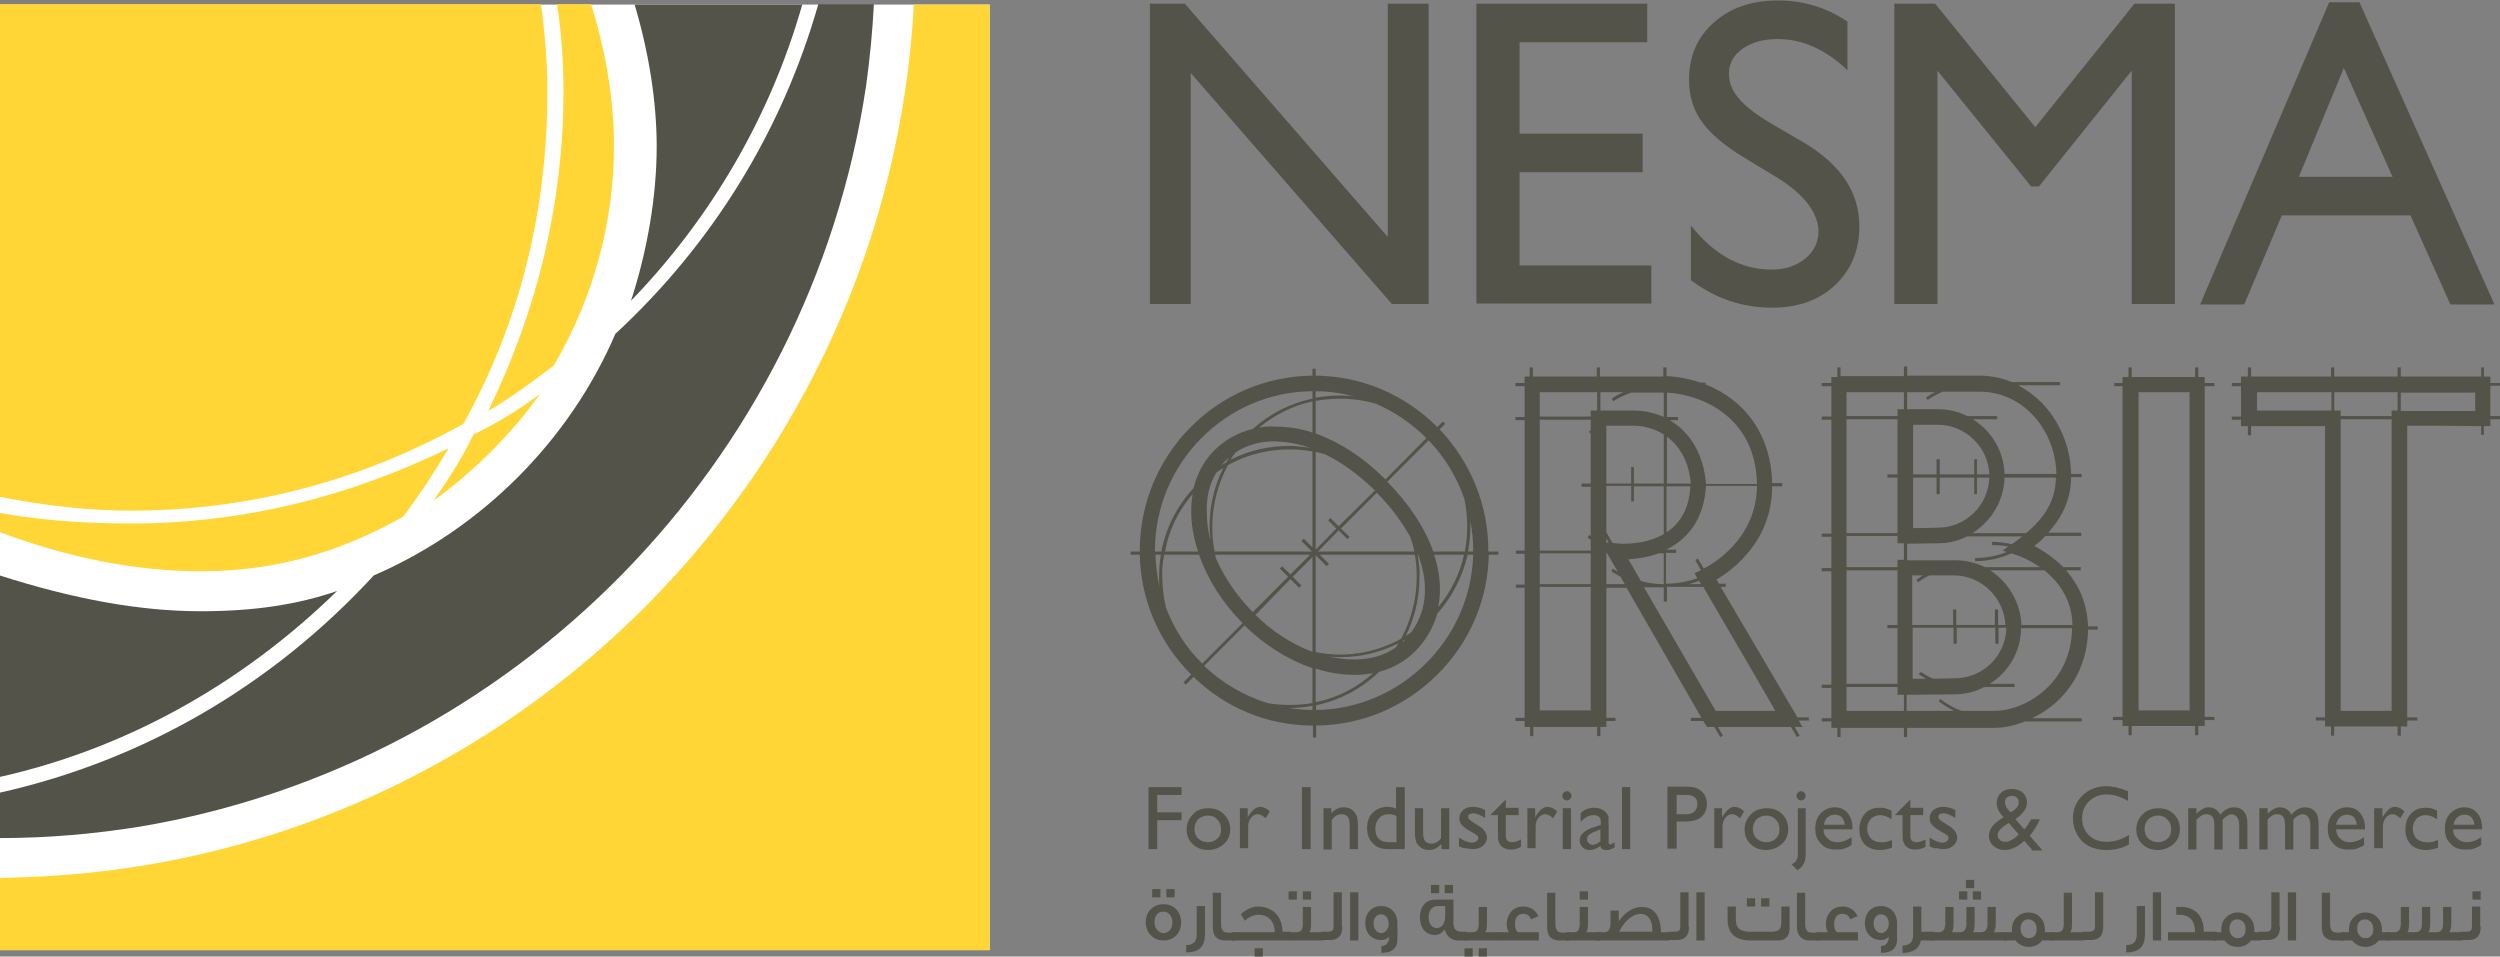<?xml version="1.0" encoding="utf-8"?>
<!-- Generator: Adobe Illustrator 26.0.1, SVG Export Plug-In . SVG Version: 6.00 Build 0)  -->
<svg version="1.1" id="Layer_1" xmlns="http://www.w3.org/2000/svg" xmlns:xlink="http://www.w3.org/1999/xlink" x="0px" y="0px"
	 viewBox="0 0 544.4 208.3" style="enable-background:new 0 0 544.4 208.3;" xml:space="preserve">
<rect x="0" y="0" width="544.4" height="208.3" fill="#808080" stroke="none"/>
<style type="text/css">
	.st0{fill:#54534A;}
	.st1{fill:#FFFFFF;}
	.st2{fill:none;}
	.st3{fill:#FFD636;}
</style>
<g>
	<g>
		<g>
			<path class="st0" d="M324.1,120.1c0-0.1,0-0.1,0-0.2c0-9.9-3.8-19.2-10.6-26.4l1.2-1.2l-0.5-0.5l-1.2,1.2
				c-7.1-7.1-16.5-11.1-26.5-11.2v-1.5h-0.7v1.5c-20.8,0.2-37.6,17.2-37.6,38.1c0,0.1,0,0.1,0,0.2c0,0,0,0,0,0h-2v0.7h2
				c0.2,9.9,4.2,19.1,11.2,26.1l-1.7,1.7l0.5,0.5l1.7-1.7c7,6.8,16.2,10.6,26,10.6v2.6h0.7V158c9.9-0.1,19.2-4,26.3-11
				c7.1-7,11.1-16.3,11.3-26.2h2.1v-0.7L324.1,120.1C324.1,120.1,324.1,120.1,324.1,120.1z M285.8,153.7v0.9c-1.8,0-3.5-0.2-5.2-0.4
				C282.3,154.2,284.1,154,285.8,153.7z M281,125.1l-1.8-1.8l-0.5,0.5l1.8,1.8l-7.7,7.7c-3.4-3.5-6.2-7.5-8-11.7
				c-0.1-0.3-0.1-0.6-0.2-0.8h20.7L281,125.1z M281,126.1l1.9,1.9l0.5-0.5l-1.9-1.9l4.3-4.3v20.6c-0.2,0-0.3-0.1-0.4-0.1
				c-4.3-1.7-8.5-4.4-12-7.9L281,126.1z M280.8,153.5c-1.6,0-3.2-0.1-4.8-0.4c-5.1-1.6-9.9-4.4-13.8-8.1l8.8-8.8
				c4.4,4.3,9.5,7.5,14.8,9.3v7.6C284.1,153.4,282.4,153.5,280.8,153.5z M252.5,127.8c-0.5-2.3-0.8-4.6-0.9-7h1.2
				c-0.3,1.6-0.4,3.3-0.4,4.9C252.4,126.4,252.4,127.1,252.5,127.8z M274.2,93.1c3.4-2.8,7.4-4.8,11.6-5.7v6.8
				c-1.4-0.5-2.8-0.8-4.1-1c-1.4-0.2-2.7-0.3-4-0.3C276.5,92.8,275.3,92.9,274.2,93.1z M259.7,107.6c-0.2,1.2-0.3,2.5-0.3,3.8
				c0,2.8,0.5,5.7,1.5,8.7h-7.2C254.5,115.5,256.6,111.2,259.7,107.6z M267.6,99.7c-0.2,0.4-0.4,0.7-0.6,1c-0.3,0.2-0.7,0.4-1,0.6
				c0.3-0.3,0.5-0.6,0.8-0.9C267,100.2,267.3,100,267.6,99.7z M264.9,102.9c0.5-0.4,1-0.7,1.5-1c-2,3.9-3,8.3-3,12.8
				c0,1,0.1,1.9,0.2,2.9c-0.6-2.1-0.8-4.2-0.8-6.1C262.7,108.1,263.4,105.3,264.9,102.9z M267.4,101.3c5.5-3.1,12.1-4.1,18.4-3v20.9
				l-1.9-1.9l-0.5,0.5l2.3,2.3h-21.2c-0.4-1.8-0.5-3.6-0.5-5.5C264,110,265.2,105.3,267.4,101.3z M285.2,97.5
				c-1.5-0.2-3-0.4-4.5-0.4c-4.4,0-8.8,1-12.7,3c0.3-0.6,0.7-1.1,1.1-1.6c2.4-1.6,5.3-2.4,8.5-2.4C280.1,96.2,282.6,96.6,285.2,97.5
				z M285.8,86.8c-4.8,1-9.3,3.3-13,6.6c-3.3,0.8-6.1,2.4-8.4,4.7c-2.2,2.2-3.7,5-4.5,8.2c-3.6,3.9-6,8.6-7,13.8h-1.4c0,0,0,0,0,0
				c0-0.1,0-0.1,0-0.2c0-19,15.4-34.6,34.3-34.7V86.8z M253.5,120.8h7.6c1.9,5.4,5.1,10.5,9.5,14.9l-8.8,8.8
				c-3.5-3.4-6.2-7.7-7.9-12.2c-0.5-2.2-0.8-4.4-0.8-6.6C253,124.1,253.2,122.4,253.5,120.8z M286.5,86.6v-1.4
				c2.8,0,5.6,0.4,8.3,1.1C292.1,86,289.3,86.1,286.5,86.6z M318.8,120.8c-0.9,4.2-2.9,8.1-5.6,11.4c0.7-3.6,0.4-7.4-0.9-11.4H318.8
				z M306,139.3c-0.1,0.1-0.2,0.2-0.2,0.2c-0.1,0.1-0.2,0.2-0.4,0.3c0.1-0.1,0.1-0.2,0.2-0.4C305.7,139.5,305.8,139.4,306,139.3z
				 M308.7,120.8h0.1c1,2.6,1.5,5.2,1.5,7.6c0,3.5-1,6.6-3,9.3c-0.5,0.3-0.9,0.6-1.2,0.8c2-4,3-8.3,3-12.7
				C309.2,124.1,309,122.4,308.7,120.8z M292,115.1l7.8-7.8c3.1,3.1,5.5,6.4,7.3,9.6c0.4,1.1,0.7,2.2,0.9,3.2h-21l4.5-4.6l1.9,1.9
				l0.5-0.5L292,115.1z M291.5,114.6l-1.8-1.8l-0.5,0.5l1.8,1.8l-4.5,4.6V98.4c0.7,0.2,1.5,0.3,2.2,0.6c3.7,1.8,7.3,4.5,10.7,7.8
				L291.5,114.6z M287.4,120.8h20.7c0.3,1.6,0.4,3.3,0.4,4.9c0,4.7-1.2,9.3-3.4,13.4c-5.6,3.1-12.2,4.2-18.6,2.9v-21.1l2.4,2.4
				l0.5-0.5L287.4,120.8z M291.8,143.1c4.5,0,8.7-1,12.7-3c-0.2,0.3-0.4,0.7-0.7,1c-2.5,1.7-5.5,2.5-9,2.5c-1.7,0-3.5-0.2-5.3-0.6
				C290.3,143.1,291,143.1,291.8,143.1z M312.1,120.1c-1.8-5.2-5.3-10.4-10-15.2l9-9c3.5,3.6,6.2,8.1,7.8,12.8c0.4,2,0.6,4,0.6,5.9
				c0,1.8-0.2,3.7-0.5,5.5H312.1z M301.7,104.4c-4.8-4.8-9.9-8.1-15.2-10v-7.1c4.4-0.8,8.9-0.6,13.1,0.6c4.1,1.8,7.8,4.3,11,7.5
				L301.7,104.4z M286.5,152.9v-7.3c4.4,1.4,8.7,1.7,12.5,1C295.4,149.8,291.1,152,286.5,152.9z M286.5,153.6
				c5.2-1.1,10-3.6,13.8-7.3c3-0.8,5.7-2.3,7.8-4.4c2.4-2.4,4-5.2,4.9-8.3c3.3-3.7,5.5-8.1,6.6-12.8h1.2
				c-0.5,18.5-15.8,33.6-34.2,33.8V153.6z M320.2,114.6c0-0.4,0-0.7,0-1.1c0.4,2.1,0.6,4.2,0.6,6.4c0,0.1,0,0.2,0,0.2h-1.1
				C320,118.3,320.2,116.5,320.2,114.6z"/>
			<path class="st0" d="M374.7,127.8h1.1v-0.7h-1.5l-0.1-0.2c-0.2-0.3-0.3-0.6-0.4-0.7c3.7-2.2,12.1-8.5,12.1-20.3h2.2v-0.7h-2.2
				c-0.2-10.1-5.5-17.9-14.5-21.5v-0.4h-1.1c-2.4-0.8-5-1.3-7.4-1.4V80h-0.7v2h-13.8v-2h-0.7v2h-13.9v-2h-0.7v2H332v1.4h-2v0.7h2
				v6.7h-2v0.7h2v28.4h-1.9v0.7h1.9v6.7h-1.9v0.7h1.9v28.3h-2v0.7h2v1.3h1.2v2h0.7v-2h13.9v2h0.7v-2h1.3v-1.3h2v-0.7h-2v-28.3h4.4
				l16.3,28.3h-2.3v0.7h2.7l0.8,1.3l1.6,0l1.3,2.2l0.6-0.3l-1.1-1.9l15.9,0l1.3,2.2l0.6-0.3l-1.1-1.9h1.7l-0.8-1.4h2.2v-0.7h-2.5
				L374.7,127.8z M346.4,127.8v26.9h-11.1v-26.9H346.4z M346.4,120.5v6.7h-11.1v-6.7H346.4z M346.4,105.9v10.8
				c-0.1,0-0.1-0.1-0.2-0.1l-0.1-0.1l-0.4,0.5l0.1,0.1c0.2,0.1,0.4,0.3,0.5,0.4l0.1,0.1v2.3h-11.1V91.4h11.1v2.3
				c0,0-0.1,0.1-0.1,0.1c-0.1,0.1-0.2,0.1-0.2,0.2L346,94l0.4,0.5l0,0v10.8h-2v0.7H346.4z M347.8,85.4v4l-1.4,0l0,1.3h-11.1v-5.3
				H347.8z M351.1,86.7l-0.1,0.1l0.3,0.6l0.1-0.1c1.2-0.7,2.4-1.3,3.8-1.8h7.1v5.3h0c-2-0.9-4.3-1.4-6.5-1.4c-0.1,0-5.8,0-7.3,0v-4
				h5C352.6,85.8,351.8,86.2,351.1,86.7z M350.3,118.2c-0.2,0-0.4,0-0.5-0.1v-0.9L350.3,118.2z M355.8,109.3v-3.4h6.5v10.4
				c-3.2,1.9-7,2.1-8.9,2.1c-0.9,0-1.5-0.1-1.6-0.1l-0.7-0.1l-1.3-2.3l0,0v-10.1h5.4v3.4H355.8z M362.3,105.3h-6.5v-3.6h-0.6v3.6
				h-5.4V92.7c4.1,0,5.5,0,6,0l0,0c1,0,3.8,0.2,6.5,1.9V105.3z M349.8,120.5h0.2c0.1,0.2,0.2,0.4,0.2,0.4l2.1,3.6
				c-0.3-0.2-0.7-0.4-1-0.6l-0.1-0.1l-0.3,0.6l0.1,0.1c0.6,0.4,1.3,0.7,1.9,1.1l0.9,1.6h-4V120.5z M361.2,120.5h1.1v6.7
				c-1.7,0-3.4-0.2-5-0.7c-1.2-2.2-2.2-3.8-2.7-4.7C356.2,121.7,358.7,121.4,361.2,120.5z M363,90.8v-5.3
				c6.7,0.3,19.3,4.7,19.6,19.9h-11.1c-0.5-6.3-3.3-11.2-7.9-13.9h1.8v-0.7H363z M364,115.1c-0.4,0.3-0.7,0.6-1.1,0.8v-10h5.2
				C367.9,109.9,366.5,113,364,115.1z M370,126.5l0.4,0.7h-2.6C368.6,127,369.3,126.7,370,126.5z M369.2,122l1.2,2.2l-1.4,0.6
				l0.6,1.1c-2.2,0.8-4.4,1.2-6.8,1.2v-6.7h2.2v-0.7H363v-0.1c1.2-0.6,2.3-1.3,3.2-2.1c3.2-2.7,5-6.7,5.3-11.7h11.1
				c-0.1,11.7-9.9,17.2-11.6,18l-1.3-2.2L369.2,122z M363,105.3V95.1c3,2.2,4.8,5.7,5.2,10.2H363z M362.3,127.8v3.2h0.7v-3.2h7.9
				c1.9,3.2,6.6,11.4,10.5,18l5.2,9l-4.1,0c-3.7,0-7.9,0-8.9,0c-0.9-1.5-10-17.3-15.6-26.9H362.3z"/>
			<path class="st0" d="M544.4,84.1v-0.7h-2.1v-1.4h-1.4v-2h-0.6v2h-17.5v-2h-0.7v2h-13.8v-2h-0.7v2h-17.4v-2h-0.7v2h-1.5v1.4h-2
				v0.7h2v6.6h-2v0.7h2v1.4h1.5v2h0.7v-2h16.1v63.4h-2v0.7h2v1.3h1.3v2h0.7v-2h13.8v2h0.7v-2h1.4v-1.3h2.2v-0.7h-2.2V92.7
				c2.1,0,10.7,0,15.2,0.1l0.9,0v1.9h0.6v-1.9c0.8,0,1.3,0,1.3,0l0.1,0v-1.5h2.1v-0.7h-2.1v-6.6H544.4z M507.7,85.4v4h-16.2v-4
				H507.7z M508.3,89.4v-4h13.8v4c-0.7,0-1.2,0-1.2,0h-0.1v1.2h-11.1v-1.2H508.3z M520.8,91.3v63.5h-11.1V91.3H520.8z M539,85.4v4.1
				c-1,0-3.3,0-5.9,0c-3.6,0-7.9,0-10.3,0v-4H539z"/>
			<path class="st0" d="M480.1,82.1h-1.4V80h-0.7v2.1h-13.8V80h-0.7v2.1h-1.3v1.3h-1.8v0.7h1.8v72h-2.1v0.7h2.1v1.3h1.3v2h0.7v-2
				h13.8v2h0.7v-2h1.4v-1.3h2.1v-0.7h-2.1v-72h2.1v-0.7h-2.1V82.1z M476.8,85.4v69.3h-11.1V85.4H476.8z"/>
			<path class="st0" d="M449.9,124.2h3.2v-0.7h-3.8c-2.2-2.2-4.6-3.7-6.3-4.6c0.9-0.7,1.7-1.4,2.4-2.2h7.8v-0.7H446
				c3.3-3.6,5-7.6,5-12.1h2.3v-0.7H451c-0.1-5.9-2.5-11.5-6.5-15.6c-1.5-1.5-3.2-2.7-5-3.7h9.1v-0.7h-10.5c-2.2-0.9-4.6-1.4-7-1.4
				l-0.2,0c-0.9,0-8.2,0-15.6,0v-2h-0.7v2.1c-4.6,0-9.1,0-12.1,0l-1.7,0V80h-0.7v2.1c-0.8,0-1.2,0-1.2,0h-0.1v1.3h-2.1v0.7h2.1v6.6
				h-2.1v0.7h2.1v24.8h-2.1v0.7h2.1v6.8h-2.1v0.7h2.1v24.7h-2.1v0.7h2.1v6.6h-2.1v0.7h2.1v1.4h1.3v2h0.7v-2h13.8v2h0.7v-2h19
				c2.1,0,4.4-0.5,6.7-1.4h12.3v-0.7h-10.8c7.6-3.6,12.1-10.8,12.2-19.3h2.1v-0.7h-2.1C454.5,131.6,452.9,127.6,449.9,124.2z
				 M413.2,122v1.5h-11.1v-6.8h11.1v1.6l1.4,0v3.6H413.2z M413.2,103.3H411v0.7h2.2v12.1h-11.1V91.3h11.1V103.3z M402.1,90.6v-5.2
				c1,0,3.8,0,7.3,0l5.2,0v3.7h-1.4v1.5H402.1z M413.2,136.8v12.1h-11.1v-24.7h11.1v11.9H411v0.7H413.2z M402.1,149.6h11.1v1.7
				l1.4,0v3.5h-12.5V149.6z M422.2,152.7l0.1,0.1c1,0.8,2.1,1.4,3.2,2h-10.3v-3.5l10.4-0.1c2.2,0,4.5-0.5,6.5-1.6h6.6v-0.7h-5.4
				c4.2-2.6,6.8-7.2,6.8-12.1h11.1c-0.1,11.8-9.9,18-17,18h-7.1c-1.6-0.6-3.1-1.5-4.5-2.5l-0.1-0.1L422.2,152.7z M417.8,146.8
				l0.1,0.1c0.5,0.3,1,0.6,1.5,0.9c-1.1,0-2.2,0-2.9,0v-11.1h8.9v3.5h0.7v-3.5h8.4v3.5h0.7v-3.5h1.7c-0.1,6.1-5.1,11-11.2,11
				l-4.7,0.1c-1-0.4-1.8-0.9-2.6-1.4l-0.1-0.1L417.8,146.8z M435.1,136.1v-3.4h-0.7v3.4h-8.4v-3.4h-0.7v3.4h-8.9v-10.8h2.3
				c-0.4,0.3-0.9,0.6-1.3,0.9l-0.1,0.1l0.4,0.5l0.1-0.1c0.7-0.5,1.5-1,2.3-1.4h5.4c5.9,0,10.9,4.8,11.2,10.8H435.1z M440.2,136.1
				c-0.2-4.8-2.8-9.3-6.8-11.9h11.8c2.7,2.2,6,6,6.1,11.9H440.2z M432.2,123.5c-2-1-4.2-1.5-6.5-1.5h-10.4v-3.6l6.8-0.1
				c2.2,0,4.3-0.5,6.3-1.5h12c-0.5,0.4-1.1,0.8-1.6,1.2l-0.7,0.5c-1.4-0.3-2.8-0.5-4.2-0.5h-0.1v0.7h0.1c1.1,0,2.3,0.1,3.4,0.3
				l-1.2,0.9l0.9,0.3c-2.2,0.9-4.5,1.3-6.8,1.3h-0.1v0.7h0.1c2.7,0,5.3-0.6,7.8-1.7l1.2,0.4c0.1,0,2.4,0.8,5,2.6H432.2z
				 M422.4,107.6V104h7.5v3.6h0.6V104h2.7c-0.2,6-5.1,10.9-11.2,10.9c0,0-2.9,0.1-4.9,0.1l0,0l-0.3,0c-0.1,0-0.2,0-0.2,0v-11h5.1
				v3.6H422.4z M430.5,103.3V100h-0.6v3.3h-7.5V100h-0.7v3.3h-5.1V92.5h5.4c6,0,11,4.9,11.2,10.8H430.5z M429.5,116.1
				c4.2-2.6,6.9-7.2,7-12.1h11.2c-0.1,4.7-2.1,8.4-6.5,12.1H429.5z M436.5,103.3c-0.1-4.9-2.7-9.4-6.9-12h5.3v-0.7h-6.5
				c-2-1-4.2-1.5-6.4-1.5h-6.7v-3.7l6.1,0c-0.7,0.3-1.3,0.7-1.9,1.1l-0.1,0.1l0.4,0.5l0.1-0.1c0.9-0.6,2-1.2,3.1-1.7
				c4.6,0,8.1,0,8.1,0l0.1,0c4.1,0,8.1,1.7,11.1,4.7c3.4,3.4,5.4,8.2,5.5,13.2H436.5z"/>
		</g>
		<polygon class="st0" points="302.2,0.8 311.1,0.8 311.1,66.2 303.1,66.2 259.3,15.9 259.3,66.2 250.4,66.2 250.4,0.8 258,0.8 
			302.2,51.6 		"/>
		<polygon class="st0" points="321.5,0.8 358.7,0.8 358.7,9.2 330.9,9.2 330.9,29.1 357.7,29.1 357.7,37.5 330.9,37.5 330.9,57.8 
			359.6,57.8 359.6,66.1 321.5,66.1 		"/>
		<path class="st0" d="M387.2,38.8l-7.1-4.3c-4.5-2.7-7.7-5.4-9.5-8c-1.9-2.6-2.8-5.7-2.8-9.1c0-5.2,1.8-9.3,5.4-12.5
			c3.6-3.2,8.2-4.8,14-4.8c5.5,0,10.5,1.5,15.1,4.6v10.6c-4.7-4.5-9.8-6.8-15.2-6.8c-3.1,0-5.6,0.7-7.6,2.1c-2,1.4-3,3.2-3,5.4
			c0,2,0.7,3.8,2.2,5.5c1.4,1.7,3.8,3.5,7,5.4l7.2,4.2c8,4.8,12,10.8,12,18.2c0,5.2-1.8,9.5-5.3,12.8c-3.5,3.3-8.1,4.9-13.7,4.9
			c-6.5,0-12.4-2-17.7-6V49.1c5.1,6.4,10.9,9.6,17.6,9.6c2.9,0,5.4-0.8,7.3-2.4c2-1.6,2.9-3.7,2.9-6.1
			C395.8,46.2,392.9,42.4,387.2,38.8"/>
		<polygon class="st0" points="464.8,0.8 473.6,0.8 473.6,66.2 464.2,66.2 464.2,15.4 444,40.6 442.3,40.6 421.9,15.4 421.9,66.2 
			412.5,66.2 412.5,0.8 421.4,0.8 443.2,27.7 		"/>
		<path class="st0" d="M521,38.5l-10.6-23.7l-9.8,23.7H521z M507.2,0.5h6.6l29.4,65.8h-9.6l-8.7-19.4h-28l-8.2,19.4h-9.6L507.2,0.5z
			"/>
		<path class="st0" d="M250.1,171.4h7.2v1.7h-5.3v3.8h5.3v1.7h-5.3v6.3h-1.9V171.4z"/>
		<path class="st0" d="M263.1,176c1.4,0,2.5,0.4,3.4,1.3c0.9,0.9,1.4,2,1.4,3.3c0,1.3-0.5,2.4-1.4,3.2c-0.9,0.8-2.1,1.3-3.4,1.3
			c-1.3,0-2.5-0.4-3.4-1.3c-0.9-0.9-1.3-1.9-1.3-3.2c0-1.3,0.5-2.4,1.4-3.3C260.6,176.4,261.8,176,263.1,176z M263,177.6
			c-0.8,0-1.5,0.3-2.1,0.8c-0.5,0.6-0.8,1.3-0.8,2.1c0,0.9,0.3,1.6,0.8,2.1c0.6,0.5,1.3,0.8,2.1,0.8c0.9,0,1.6-0.3,2.1-0.8
			c0.6-0.5,0.8-1.2,0.8-2.1c0-0.8-0.3-1.6-0.9-2.1C264.6,177.9,263.9,177.6,263,177.6z"/>
		<path class="st0" d="M271.7,176v2l0.1-0.2c0.9-1.4,1.7-2.1,2.6-2.1c0.7,0,1.4,0.3,2.1,1l-0.9,1.5c-0.6-0.6-1.2-0.9-1.7-0.9
			c-0.6,0-1.1,0.3-1.5,0.8c-0.4,0.5-0.6,1.2-0.6,1.9v4.7h-1.8V176H271.7z"/>
		<path class="st0" d="M283.5,171.4h1.9v13.5h-1.9V171.4z"/>
		<path class="st0" d="M289.9,176v1.1c0.8-0.9,1.7-1.3,2.7-1.3c0.6,0,1.1,0.1,1.6,0.4c0.5,0.3,0.8,0.7,1.1,1.2
			c0.3,0.5,0.4,1.3,0.4,2.4v5.1h-1.8v-5.1c0-0.9-0.1-1.6-0.4-1.9c-0.3-0.4-0.7-0.6-1.4-0.6c-0.8,0-1.5,0.4-2.1,1.3v6.4h-1.8V176
			H289.9z"/>
		<path class="st0" d="M304.1,171.4h1.8v13.5h-3.8c-1.3,0-2.4-0.4-3.2-1.3c-0.8-0.8-1.2-1.9-1.2-3.4c0-1.3,0.4-2.4,1.2-3.2
			c0.8-0.8,1.9-1.3,3.2-1.3c0.6,0,1.2,0.1,1.9,0.4V171.4z M304.1,183.4v-5.7c-0.5-0.3-1.1-0.4-1.7-0.4c-0.9,0-1.6,0.3-2.1,0.9
			c-0.5,0.6-0.8,1.3-0.8,2.3c0,0.9,0.2,1.6,0.7,2.1c0.3,0.3,0.6,0.5,0.9,0.6c0.3,0.1,0.9,0.2,1.6,0.2H304.1z"/>
		<path class="st0" d="M313.9,184.9v-1.1c-0.4,0.4-0.8,0.7-1.3,1c-0.5,0.2-1,0.3-1.4,0.3c-0.6,0-1.1-0.1-1.6-0.4
			c-0.5-0.3-0.8-0.7-1.1-1.1c-0.2-0.5-0.4-1.3-0.4-2.4V176h1.8v5.1c0,0.9,0.1,1.6,0.4,2c0.3,0.4,0.7,0.6,1.4,0.6
			c0.8,0,1.6-0.4,2.1-1.2V176h1.8v8.9H313.9z"/>
		<path class="st0" d="M317.7,184.3v-1.9c0.5,0.3,1,0.6,1.5,0.8c0.5,0.2,1,0.3,1.3,0.3c0.4,0,0.7-0.1,1-0.3c0.3-0.2,0.4-0.4,0.4-0.7
			c0-0.3-0.1-0.5-0.3-0.6c-0.2-0.2-0.5-0.4-1.1-0.7c-1.1-0.6-1.9-1.2-2.2-1.6c-0.4-0.4-0.5-0.9-0.5-1.5c0-0.7,0.3-1.2,0.8-1.7
			c0.5-0.4,1.2-0.7,2.1-0.7c0.9,0,1.8,0.2,2.7,0.7v1.7c-1-0.6-1.9-1-2.6-1c-0.3,0-0.6,0.1-0.8,0.2c-0.2,0.1-0.3,0.3-0.3,0.6
			c0,0.2,0.1,0.4,0.3,0.6c0.2,0.2,0.5,0.4,1,0.7l0.6,0.4c1.5,0.8,2.2,1.8,2.2,2.8c0,0.7-0.3,1.3-0.9,1.8c-0.6,0.5-1.3,0.7-2.2,0.7
			c-0.5,0-1-0.1-1.4-0.2C318.9,184.8,318.4,184.6,317.7,184.3z"/>
		<path class="st0" d="M324.6,177.4l3.3-3.3v1.8h2.8v1.6h-2.8v4.4c0,1,0.4,1.5,1.3,1.5c0.6,0,1.3-0.2,2-0.6v1.6
			c-0.7,0.4-1.4,0.6-2.2,0.6c-0.8,0-1.5-0.2-2-0.7c-0.2-0.1-0.3-0.3-0.4-0.5c-0.1-0.2-0.2-0.4-0.3-0.7c-0.1-0.3-0.1-0.8-0.1-1.6v-4
			h-1.6V177.4z"/>
		<path class="st0" d="M334.3,176v2l0.1-0.2c0.8-1.4,1.7-2.1,2.6-2.1c0.7,0,1.4,0.3,2.1,1l-0.9,1.5c-0.6-0.6-1.2-0.9-1.7-0.9
			c-0.6,0-1.1,0.3-1.5,0.8c-0.4,0.5-0.6,1.2-0.6,1.9v4.7h-1.8V176H334.3z"/>
		<path class="st0" d="M341.2,172.3c0.3,0,0.5,0.1,0.7,0.3c0.2,0.2,0.3,0.4,0.3,0.7c0,0.3-0.1,0.5-0.3,0.7c-0.2,0.2-0.5,0.3-0.7,0.3
			c-0.3,0-0.5-0.1-0.7-0.3c-0.2-0.2-0.3-0.5-0.3-0.7c0-0.3,0.1-0.5,0.3-0.7C340.7,172.4,340.9,172.3,341.2,172.3z M340.3,176h1.8
			v8.9h-1.8V176z"/>
		<path class="st0" d="M350.3,179.6v3.8c0,0.3,0.1,0.5,0.3,0.5c0.2,0,0.5-0.2,1-0.5v1.1c-0.4,0.3-0.7,0.4-1,0.5
			c-0.2,0.1-0.5,0.1-0.8,0.1c-0.8,0-1.2-0.3-1.3-0.9c-0.8,0.6-1.5,0.9-2.4,0.9c-0.6,0-1.1-0.2-1.5-0.6c-0.4-0.4-0.6-0.9-0.6-1.5
			c0-0.6,0.2-1.1,0.6-1.5c0.4-0.4,1-0.8,1.7-1.1l2.3-0.8v-0.5c0-1.1-0.5-1.6-1.6-1.6c-1,0-1.9,0.5-2.8,1.5v-1.9
			c0.7-0.8,1.7-1.2,3-1.2c1,0,1.7,0.3,2.3,0.8c0.2,0.2,0.4,0.4,0.5,0.6c0.2,0.3,0.3,0.5,0.3,0.8
			C350.2,178.3,350.3,178.8,350.3,179.6z M348.5,183.2v-2.6l-1.2,0.5c-0.6,0.2-1,0.5-1.3,0.7c-0.2,0.2-0.4,0.5-0.4,0.9
			c0,0.4,0.1,0.7,0.4,0.9c0.2,0.2,0.5,0.4,0.9,0.4C347.5,183.9,348,183.6,348.5,183.2z"/>
		<path class="st0" d="M353.2,171.4h1.8v13.5h-1.8V171.4z"/>
		<path class="st0" d="M363.1,184.9v-13.6h4.3c1.3,0,2.3,0.3,3.1,1c0.8,0.7,1.2,1.6,1.2,2.8c0,0.8-0.2,1.5-0.6,2.1
			c-0.4,0.6-0.9,1-1.6,1.3c-0.7,0.3-1.7,0.4-3,0.4h-1.4v5.9H363.1z M367.1,173.1h-2v4.2h2.1c0.8,0,1.4-0.2,1.8-0.6
			c0.4-0.4,0.6-0.9,0.6-1.6C369.7,173.8,368.8,173.1,367.1,173.1z"/>
		<path class="st0" d="M375,176v2l0.1-0.2c0.9-1.4,1.7-2.1,2.6-2.1c0.7,0,1.4,0.3,2.1,1l-0.9,1.5c-0.6-0.6-1.2-0.9-1.7-0.9
			c-0.6,0-1.1,0.3-1.5,0.8c-0.4,0.5-0.6,1.2-0.6,1.9v4.7h-1.8V176H375z"/>
		<path class="st0" d="M384.7,176c1.4,0,2.5,0.4,3.4,1.3c0.9,0.9,1.3,2,1.3,3.3c0,1.3-0.5,2.4-1.4,3.2c-0.9,0.8-2.1,1.3-3.4,1.3
			c-1.3,0-2.5-0.4-3.4-1.3c-0.9-0.9-1.3-1.9-1.3-3.2c0-1.3,0.5-2.4,1.4-3.3C382.2,176.4,383.4,176,384.7,176z M384.6,177.6
			c-0.8,0-1.5,0.3-2.1,0.8c-0.5,0.6-0.8,1.3-0.8,2.1c0,0.9,0.3,1.6,0.8,2.1c0.6,0.5,1.3,0.8,2.1,0.8c0.9,0,1.6-0.3,2.1-0.8
			c0.6-0.5,0.8-1.2,0.8-2.1c0-0.8-0.3-1.6-0.9-2.1C386.2,177.9,385.5,177.6,384.6,177.6z"/>
		<path class="st0" d="M391.4,176h1.8v10.2c0,1.5-0.6,2.6-1.8,3.3l-1.3-1.3c0.4-0.1,0.7-0.4,1-0.7c0.2-0.4,0.4-0.8,0.4-1.2V176z
			 M392.2,172.3c0.3,0,0.5,0.1,0.7,0.3c0.2,0.2,0.3,0.5,0.3,0.7c0,0.3-0.1,0.5-0.3,0.7c-0.2,0.2-0.4,0.3-0.7,0.3
			c-0.3,0-0.5-0.1-0.7-0.3c-0.2-0.2-0.3-0.5-0.3-0.7c0-0.3,0.1-0.5,0.3-0.7C391.7,172.4,392,172.3,392.2,172.3z"/>
		<path class="st0" d="M403.4,180.6h-6.3c0,0.9,0.3,1.5,0.9,2c0.5,0.5,1.2,0.8,2,0.8c1.2,0,2.2-0.4,3.2-1.1v1.7
			c-0.5,0.4-1.1,0.6-1.6,0.8c-0.5,0.2-1.2,0.2-1.9,0.2c-1,0-1.8-0.2-2.4-0.6c-0.6-0.4-1.1-1-1.5-1.6c-0.4-0.7-0.5-1.5-0.5-2.4
			c0-1.4,0.4-2.5,1.2-3.3c0.8-0.8,1.8-1.3,3-1.3c1.2,0,2.1,0.4,2.8,1.2c0.7,0.8,1.1,1.9,1.1,3.3V180.6z M397.2,179.6h4.5
			c0-0.7-0.3-1.2-0.6-1.6c-0.4-0.4-0.9-0.6-1.5-0.6c-0.6,0-1.2,0.2-1.6,0.6C397.5,178.3,397.3,178.9,397.2,179.6z"/>
		<path class="st0" d="M412,182.9v1.7c-0.9,0.3-1.8,0.5-2.6,0.5c-1.4,0-2.5-0.4-3.3-1.2c-0.8-0.8-1.2-1.9-1.2-3.3
			c0-1.4,0.4-2.5,1.2-3.4c0.8-0.9,1.9-1.3,3.2-1.3c0.5,0,0.9,0,1.2,0.1c0.4,0.1,0.8,0.3,1.4,0.5v1.9c-0.9-0.6-1.7-0.9-2.5-0.9
			c-0.8,0-1.4,0.3-2,0.8c-0.5,0.6-0.8,1.3-0.8,2.1c0,0.9,0.3,1.6,0.8,2.2c0.6,0.5,1.3,0.8,2.2,0.8
			C410.3,183.5,411.1,183.3,412,182.9z"/>
		<path class="st0" d="M412.7,177.4l3.3-3.3v1.8h2.8v1.6h-2.8v4.4c0,1,0.4,1.5,1.3,1.5c0.6,0,1.3-0.2,2-0.6v1.6
			c-0.7,0.4-1.4,0.6-2.2,0.6c-0.8,0-1.5-0.2-2-0.7c-0.2-0.1-0.3-0.3-0.4-0.5c-0.1-0.2-0.2-0.4-0.3-0.7c-0.1-0.3-0.1-0.8-0.1-1.6v-4
			h-1.6V177.4z"/>
		<path class="st0" d="M420.2,184.3v-1.9c0.5,0.3,1,0.6,1.5,0.8c0.5,0.2,1,0.3,1.3,0.3c0.4,0,0.7-0.1,0.9-0.3
			c0.3-0.2,0.4-0.4,0.4-0.7c0-0.3-0.1-0.5-0.3-0.6c-0.2-0.2-0.5-0.4-1.1-0.7c-1.1-0.6-1.9-1.2-2.2-1.6c-0.4-0.4-0.5-0.9-0.5-1.5
			c0-0.7,0.3-1.2,0.8-1.7c0.5-0.4,1.2-0.7,2.1-0.7c0.9,0,1.8,0.2,2.7,0.7v1.7c-1-0.6-1.9-1-2.6-1c-0.3,0-0.6,0.1-0.8,0.2
			c-0.2,0.1-0.3,0.3-0.3,0.6c0,0.2,0.1,0.4,0.3,0.6c0.2,0.2,0.5,0.4,1,0.7l0.6,0.4c1.5,0.8,2.2,1.8,2.2,2.8c0,0.7-0.3,1.3-0.9,1.8
			c-0.6,0.5-1.3,0.7-2.2,0.7c-0.5,0-1-0.1-1.4-0.2C421.3,184.8,420.8,184.6,420.2,184.3z"/>
		<path class="st0" d="M442.4,184.9l-1.6-1.8c-0.1,0.1-0.4,0.3-0.7,0.6l0,0c-0.5,0.4-1,0.7-1.7,1c-0.7,0.3-1.3,0.4-1.9,0.4
			c-0.9,0-1.7-0.3-2.4-0.9c-0.7-0.6-1-1.4-1-2.2c0-0.6,0.2-1.2,0.5-1.7c0.3-0.5,0.8-1,1.6-1.6l0,0c0.4-0.3,0.8-0.6,1.1-0.7
			c-1-1.1-1.5-2.1-1.5-3.1c0-0.9,0.3-1.7,0.9-2.2c0.6-0.6,1.4-0.9,2.4-0.9c1,0,1.8,0.3,2.4,0.8c0.6,0.6,0.9,1.3,0.9,2.2
			c0,1.2-0.8,2.3-2.4,3.5l-0.1,0.1l1.9,2.2c0.6-0.6,1-1.3,1.5-2.2h1.9c-0.5,1.2-1.2,2.4-2.2,3.6l2.8,3.2H442.4z M439.2,182.1
			l0.4-0.4l-2.2-2.5l-0.9,0.6c-1,0.7-1.5,1.4-1.5,2.1c0,0.4,0.2,0.7,0.5,1c0.3,0.3,0.7,0.4,1.2,0.4c0.4,0,0.8-0.1,1.2-0.3
			C438.4,182.7,438.8,182.5,439.2,182.1z M437.9,176.9l0.7-0.5c0.7-0.5,1-1,1-1.7c0-0.4-0.1-0.7-0.4-1c-0.3-0.3-0.7-0.4-1.1-0.4
			c-0.4,0-0.8,0.1-1.1,0.4c-0.3,0.2-0.4,0.6-0.4,0.9c0,0.4,0.1,0.7,0.3,1.2C437.2,176.2,437.5,176.6,437.9,176.9z"/>
		<path class="st0" d="M463.6,181.8v2.1c-1.4,0.8-3.1,1.2-4.9,1.2c-1.5,0-2.8-0.3-3.9-0.9c-1.1-0.6-1.9-1.4-2.5-2.5
			c-0.6-1.1-0.9-2.2-0.9-3.5c0-2,0.7-3.6,2.1-5c1.4-1.3,3.1-2,5.2-2c1.4,0,3,0.4,4.7,1.1v2.1c-1.6-0.9-3.1-1.4-4.6-1.4
			c-1.6,0-2.8,0.5-3.9,1.5c-1,1-1.5,2.2-1.5,3.7c0,1.5,0.5,2.7,1.5,3.7c1,1,2.3,1.4,3.9,1.4C460.5,183.3,462.1,182.8,463.6,181.8z"
			/>
		<path class="st0" d="M470,176c1.4,0,2.5,0.4,3.4,1.3c0.9,0.9,1.3,2,1.3,3.3c0,1.3-0.5,2.4-1.4,3.2c-0.9,0.8-2.1,1.3-3.4,1.3
			c-1.3,0-2.5-0.4-3.4-1.3c-0.9-0.9-1.3-1.9-1.3-3.2c0-1.3,0.5-2.4,1.4-3.3C467.5,176.4,468.7,176,470,176z M469.9,177.6
			c-0.8,0-1.5,0.3-2.1,0.8c-0.5,0.6-0.8,1.3-0.8,2.1c0,0.9,0.3,1.6,0.8,2.1c0.6,0.5,1.3,0.8,2.1,0.8c0.9,0,1.6-0.3,2.1-0.8
			c0.6-0.5,0.8-1.2,0.8-2.1c0-0.8-0.3-1.6-0.9-2.1C471.5,177.9,470.8,177.6,469.9,177.6z"/>
		<path class="st0" d="M484,178.5v6.5h-1.8v-5c0-1-0.1-1.7-0.4-2.1c-0.3-0.4-0.7-0.6-1.4-0.6c-0.4,0-0.7,0.1-1,0.3
			c-0.3,0.2-0.7,0.5-1.1,0.9v6.5h-1.8V176h1.8v1.2c0.9-0.9,1.8-1.4,2.6-1.4c1.1,0,2,0.5,2.6,1.6c0.9-1.1,1.9-1.6,3-1.6
			c0.9,0,1.6,0.3,2.1,0.9c0.6,0.6,0.8,1.6,0.8,2.9v5.3h-1.8v-5.3c0-0.7-0.2-1.3-0.5-1.7c-0.3-0.4-0.7-0.6-1.3-0.6
			C485.4,177.4,484.7,177.7,484,178.5z"/>
		<path class="st0" d="M499.4,178.5v6.5h-1.8v-5c0-1-0.1-1.7-0.4-2.1c-0.3-0.4-0.7-0.6-1.4-0.6c-0.4,0-0.7,0.1-1,0.3
			c-0.3,0.2-0.7,0.5-1,0.9v6.5H492V176h1.8v1.2c0.9-0.9,1.8-1.4,2.6-1.4c1.1,0,2,0.5,2.6,1.6c0.9-1.1,1.9-1.6,3-1.6
			c0.9,0,1.6,0.3,2.1,0.9c0.6,0.6,0.8,1.6,0.8,2.9v5.3h-1.8v-5.3c0-0.7-0.2-1.3-0.5-1.7c-0.3-0.4-0.7-0.6-1.3-0.6
			C500.7,177.4,500,177.7,499.4,178.5z"/>
		<path class="st0" d="M515,180.6h-6.3c0.1,0.9,0.3,1.5,0.9,2c0.5,0.5,1.2,0.8,2,0.8c1.2,0,2.2-0.4,3.2-1.1v1.7
			c-0.5,0.4-1.1,0.6-1.6,0.8c-0.5,0.2-1.2,0.2-1.9,0.2c-1,0-1.8-0.2-2.4-0.6c-0.6-0.4-1.1-1-1.5-1.6c-0.4-0.7-0.5-1.5-0.5-2.4
			c0-1.4,0.4-2.5,1.2-3.3c0.8-0.8,1.8-1.3,3-1.3c1.2,0,2.1,0.4,2.8,1.2c0.7,0.8,1.1,1.9,1.1,3.3V180.6z M508.7,179.6h4.5
			c0-0.7-0.3-1.2-0.6-1.6c-0.4-0.4-0.9-0.6-1.5-0.6c-0.6,0-1.2,0.2-1.6,0.6C509.1,178.3,508.9,178.9,508.7,179.6z"/>
		<path class="st0" d="M518.8,176v2l0.1-0.2c0.9-1.4,1.7-2.1,2.6-2.1c0.7,0,1.4,0.3,2.1,1l-0.9,1.5c-0.6-0.6-1.2-0.9-1.7-0.9
			c-0.6,0-1.1,0.3-1.5,0.8c-0.4,0.5-0.6,1.2-0.6,1.9v4.7H517V176H518.8z"/>
		<path class="st0" d="M530.9,182.9v1.7c-0.9,0.3-1.7,0.5-2.6,0.5c-1.4,0-2.5-0.4-3.3-1.2c-0.8-0.8-1.2-1.9-1.2-3.3
			c0-1.4,0.4-2.5,1.2-3.4c0.8-0.9,1.9-1.3,3.2-1.3c0.5,0,0.9,0,1.2,0.1c0.4,0.1,0.8,0.3,1.3,0.5v1.9c-0.9-0.6-1.7-0.9-2.5-0.9
			c-0.8,0-1.5,0.3-2,0.8c-0.5,0.6-0.8,1.3-0.8,2.1c0,0.9,0.3,1.6,0.8,2.2c0.6,0.5,1.3,0.8,2.2,0.8
			C529.3,183.5,530,183.3,530.9,182.9z"/>
		<path class="st0" d="M540.5,180.6h-6.3c0,0.9,0.3,1.5,0.9,2c0.5,0.5,1.2,0.8,2,0.8c1.2,0,2.2-0.4,3.2-1.1v1.7
			c-0.5,0.4-1.1,0.6-1.6,0.8c-0.5,0.2-1.2,0.2-1.9,0.2c-1,0-1.8-0.2-2.4-0.6c-0.6-0.4-1.1-1-1.5-1.6c-0.4-0.7-0.5-1.5-0.5-2.4
			c0-1.4,0.4-2.5,1.2-3.3c0.8-0.8,1.8-1.3,3-1.3c1.2,0,2.1,0.4,2.8,1.2c0.7,0.8,1.1,1.9,1.1,3.3V180.6z M534.3,179.6h4.5
			c0-0.7-0.3-1.2-0.6-1.6c-0.4-0.4-0.9-0.6-1.5-0.6c-0.6,0-1.2,0.2-1.6,0.6C534.7,178.3,534.4,178.9,534.3,179.6z"/>
		<path class="st0" d="M257.2,200.9c0,2.2-1.5,3.9-3.8,3.9c-2.3,0-3.9-1.7-3.9-4c0-2.3,1.6-3.9,3.9-3.9
			C255.6,196.9,257.2,198.5,257.2,200.9z M252.7,195.4h-1.8v-1.8h1.8V195.4z M255.3,200.9c0-1.4-0.8-2.4-2-2.4c-1.2,0-1.9,1-1.9,2.3
			c0,1.3,0.9,2.4,2,2.4C254.6,203.1,255.3,202.2,255.3,200.9z M255.8,195.4H254v-1.8h1.8V195.4z"/>
		<path class="st0" d="M262.4,197.4v5.9c0,2.9-1.3,4.1-4.1,4.1v-1.6c1.5,0,2.3-0.7,2.3-2.3v-6.2H262.4z"/>
		<path class="st0" d="M268.8,204.8h-2.1c-0.9,0-1.5-0.3-2-0.8c-0.4-0.5-0.6-1.2-0.6-2.1v-7.5h1.8v6.8c0,0.8,0.2,1.3,0.5,1.6
			c0.2,0.2,0.7,0.3,1.4,0.3h1.1V204.8z"/>
		<path class="st0" d="M281.2,204.8h-13v-1.8h9.4c0-1-0.3-1.9-0.8-2.6c-0.7-0.8-1.6-1.2-2.8-1.2c-0.4,0-0.9,0.1-1.4,0.3
			c-0.6,0.2-1.1,0.6-1.5,1c-0.2-0.3-0.5-0.8-0.9-1.4c0.5-0.5,1.1-0.9,1.7-1.2c0.7-0.3,1.4-0.5,2.1-0.5c1.1,0,2.1,0.3,2.9,0.8
			c1.5,0.9,2.3,2.5,2.4,4.7h1.7V204.8z M275,208.3h-1.8v-1.8h1.8V208.3z"/>
		<path class="st0" d="M282.4,195.9h-1.8v-1.8h1.8V195.9z M288.2,204.8h-7.5v-1.8h1.7c0.5,0,0.9-0.2,1.1-0.6
			c0.1-0.2,0.2-0.7,0.2-1.2v-3.7h1.8v3.6c0,1-0.1,1.6-0.4,1.9h3.1V204.8z M285.5,195.9h-1.8v-1.8h1.8V195.9z"/>
		<path class="st0" d="M292.3,201.8c0,2-0.9,2.9-2.7,2.9h-1.9v-1.8h1.5c0.6,0,1-0.2,1.1-0.5c0.1-0.2,0.1-0.6,0.1-1.2v-6.9h1.8V201.8
			z"/>
		<path class="st0" d="M295.8,204.8H294v-10.5h1.8V204.8z"/>
		<path class="st0" d="M304.3,204.6c0,1.9-1.2,2.9-3.5,2.9V206c1.1,0,1.7-0.8,1.7-2.1c-0.3,0.5-0.9,0.8-1.7,0.8
			c-2.1,0-3.5-1.5-3.5-3.7c0-2.2,1.4-3.7,3.5-3.7c2.1,0,3.5,1.6,3.5,3.7V204.6z M302.4,201.2c0-1.3-0.7-2.1-1.7-2.1
			c-1,0-1.6,0.9-1.6,2c0,1.1,0.7,2.1,1.7,2.1C301.8,203.1,302.4,202.2,302.4,201.2z"/>
		<path class="st0" d="M319.5,204.8h-2c-1.4,0-2.6-1-2.9-2.4c-0.6,0.8-1.3,1.2-2.1,1.2c-2.1,0-3.3-1.6-3.3-3.8
			c0-2.4,1.3-3.9,3.3-3.9h4v5.1c0,1.3,0.6,1.9,1.8,1.9h1.1V204.8z M314.7,199.6v-2.3h-1.6c-1.3,0-2,1-2,2.5c0,1.3,0.7,2.3,1.8,2.3
			C314,202.1,314.7,201,314.7,199.6z M313.4,194.5h-1.8v-1.8h1.8V194.5z M316.4,194.5h-1.8v-1.8h1.8V194.5z"/>
		<path class="st0" d="M320.7,208.3h-1.8v-1.8h1.8V208.3z M326.5,204.8H319v-1.8h1.7c0.5,0,0.9-0.2,1.1-0.6c0.1-0.2,0.2-0.7,0.2-1.2
			v-3.7h1.8v3.6c0,1-0.1,1.6-0.4,1.9h3V204.8z M323.8,208.3H322v-1.8h1.8V208.3z"/>
		<path class="st0" d="M335.1,204.8h-9v-1.8h2.4c-0.2-0.5-0.4-1.1-0.4-1.7c0-1.1,0.3-2,1-2.8c0.7-0.8,1.6-1.1,2.7-1.1
			c1.4,0,2.6,0.8,3.2,2.1l-1.6,0.7c-0.3-0.8-0.8-1.2-1.7-1.2c-0.6,0-1.1,0.2-1.4,0.7c-0.3,0.4-0.4,0.9-0.4,1.6
			c0,0.7,0.2,1.3,0.6,1.7h4.6V204.8z"/>
		<path class="st0" d="M341.6,204.8h-2.1c-0.9,0-1.5-0.3-2-0.8c-0.4-0.5-0.6-1.2-0.6-2.1v-7.5h1.8v6.8c0,0.8,0.2,1.3,0.5,1.6
			c0.2,0.2,0.7,0.3,1.4,0.3h1.1V204.8z"/>
		<path class="st0" d="M348.5,204.8H341v-1.8h1.7c0.5,0,0.9-0.2,1.1-0.6c0.1-0.2,0.2-0.7,0.2-1.2v-3.7h1.8v3.6c0,1-0.1,1.6-0.4,1.9
			h3.1V204.8z M345.7,195.9H344v-1.8h1.8V195.9z"/>
		<path class="st0" d="M363.6,204.8h-16.1v-1.8h1.8c0.9,0,1.4-0.6,1.4-1.9v-2.8h1.8v2.3c1.4-2,3.2-3.1,5-3.1c2.7,0,4.1,1.9,4.2,5.5
			h1.9V204.8z M359.8,202.9l0-0.5c0-2.1-1-3.4-2.5-3.4c-1.8,0-3.7,1.7-4.7,3.9H359.8z"/>
		<path class="st0" d="M367.8,201.8c0,2-0.9,2.9-2.7,2.9h-1.9v-1.8h1.5c0.6,0,1-0.2,1.1-0.5c0.1-0.2,0.1-0.6,0.1-1.2v-6.9h1.8V201.8
			z"/>
		<path class="st0" d="M371.2,204.8h-1.8v-10.5h1.8V204.8z"/>
		<path class="st0" d="M389.7,197.4v4.8c0,1.6-0.9,2.6-2.5,2.6h-5.9c-3.4,0-5.1-1.5-5.1-4.6v-2.8h1.8v2.8c0,1.1,0.3,1.8,0.9,2.2
			c0.5,0.3,1.2,0.5,2.2,0.5h4.4c0.8,0,1.4-0.1,1.7-0.3c0.5-0.3,0.7-0.9,0.7-1.7v-3.5H389.7z M382.2,197.4h-1.8v-1.8h1.8V197.4z
			 M385.3,197.4h-1.8v-1.8h1.8V197.4z"/>
		<path class="st0" d="M396.1,204.8H394c-0.9,0-1.5-0.3-2-0.8c-0.4-0.5-0.7-1.2-0.7-2.1v-7.5h1.8v6.8c0,0.8,0.2,1.3,0.5,1.6
			c0.2,0.2,0.7,0.3,1.4,0.3h1.1V204.8z"/>
		<path class="st0" d="M404.6,204.8h-9v-1.8h2.4c-0.2-0.5-0.4-1.1-0.4-1.7c0-1.1,0.3-2,1-2.8c0.7-0.8,1.6-1.1,2.7-1.1
			c1.4,0,2.6,0.8,3.2,2.1l-1.6,0.7c-0.3-0.8-0.8-1.2-1.7-1.2c-0.6,0-1.1,0.2-1.4,0.7c-0.3,0.4-0.4,0.9-0.4,1.6
			c0,0.7,0.2,1.3,0.6,1.7h4.6V204.8z"/>
		<path class="st0" d="M413.1,204.6c0,1.9-1.2,2.9-3.5,2.9V206c1.1,0,1.7-0.8,1.7-2.1c-0.3,0.5-0.9,0.8-1.7,0.8
			c-2.1,0-3.5-1.5-3.5-3.7c0-2.2,1.4-3.7,3.5-3.7c2.1,0,3.5,1.6,3.5,3.7V204.6z M411.3,201.2c0-1.3-0.7-2.1-1.7-2.1
			c-1,0-1.6,0.9-1.6,2c0,1.1,0.7,2.1,1.7,2.1C410.6,203.1,411.3,202.2,411.3,201.2z"/>
		<path class="st0" d="M421.2,204.8h-2.9c-0.3,1.7-1.7,2.7-4,2.7v-1.6c1.5,0,2.3-0.7,2.3-2.3v-6.2h1.8v5.5h2.8V204.8z"/>
		<path class="st0" d="M420.5,204.8v-1.8h1.7c0.9,0,1.4-0.6,1.4-1.9v-3.6h1.8v3.5c0,1-0.1,1.6-0.3,1.9v0.1h1.7
			c0.9,0,1.4-0.6,1.4-1.8v-3.7h1.8v3.5c0,1.1-0.1,1.7-0.4,2h1.8c0.9,0,1.4-0.6,1.4-1.8v-3.7h1.8v3.5c0,0.8-0.1,1.4-0.4,2h2.8v1.8
			H420.5z M426.6,195.9v-1.8h1.8v1.8H426.6z M428.1,193.4v-1.8h1.8v1.8H428.1z M429.6,195.9v-1.8h1.8v1.8H429.6z"/>
		<path class="st0" d="M447,204.8h-2.3c-0.7,0.9-1.7,1.4-2.9,1.4c-1.2,0-2.2-0.5-2.9-1.4h-2.5v-1.8h1.7c0-0.2,0-0.4,0-0.5
			c0-1.1,0.3-2,1-2.7c0.7-0.7,1.6-1.1,2.6-1.1c1.1,0,2,0.4,2.6,1.1c0.7,0.7,1,1.6,1,2.7v0.5h1.6V204.8z M443.5,202.4
			c0-0.6-0.1-1.1-0.4-1.5c-0.3-0.4-0.8-0.7-1.4-0.7c-0.5,0-1,0.2-1.3,0.6c-0.3,0.4-0.4,0.9-0.4,1.4c0,1.2,0.7,2.1,1.8,2.1
			c0.5,0,1-0.2,1.3-0.6C443.3,203.5,443.5,203,443.5,202.4z"/>
		<path class="st0" d="M453.8,204.8h-7.4v-1.8h1.7c0.5,0,0.9-0.2,1.1-0.6c0.1-0.2,0.2-0.7,0.2-1.2v-6.8h1.8v6.7c0,1-0.1,1.6-0.4,1.9
			h3V204.8z"/>
		<path class="st0" d="M458,201.8c0,2-0.9,2.9-2.7,2.9h-1.9v-1.8h1.5c0.6,0,1-0.2,1.2-0.5c0.1-0.2,0.1-0.6,0.1-1.2v-6.9h1.8V201.8z"
			/>
		<path class="st0" d="M467.1,197.4v5.9c0,2.9-1.3,4.1-4.1,4.1v-1.6c1.5,0,2.3-0.7,2.3-2.3v-6.2H467.1z"/>
		<path class="st0" d="M470.6,204.8h-1.8v-10.5h1.8V204.8z"/>
		<path class="st0" d="M482.6,204.8h-10.5v-1.8h5.9c0-2.1-0.8-3.4-2.5-3.7c-0.5-0.1-1.1-0.1-1.6-0.1v-1.7c0.9,0,1.5,0,1.7,0
			c0.2,0,0.5,0.1,1,0.2c2.2,0.7,3.3,2.5,3.3,5.2h2.8V204.8z"/>
		<path class="st0" d="M492.5,204.8h-2.3c-0.7,0.9-1.7,1.4-2.9,1.4c-1.3,0-2.2-0.5-2.9-1.4h-2.5v-1.8h1.8c0-0.2,0-0.4,0-0.5
			c0-1.1,0.3-2,1-2.7c0.7-0.7,1.6-1.1,2.6-1.1c1.1,0,2,0.4,2.6,1.1c0.7,0.7,1,1.6,1,2.7v0.5h1.6V204.8z M489,202.4
			c0-0.6-0.1-1.1-0.4-1.5c-0.3-0.4-0.8-0.7-1.4-0.7c-0.5,0-1,0.2-1.3,0.6c-0.3,0.4-0.4,0.9-0.4,1.4c0,1.2,0.7,2.1,1.8,2.1
			c0.5,0,1-0.2,1.3-0.6C488.8,203.5,489,203,489,202.4z"/>
		<path class="st0" d="M496.5,201.8c0,2-0.9,2.9-2.7,2.9h-1.9v-1.8h1.5c0.6,0,1-0.2,1.1-0.5c0.1-0.2,0.1-0.6,0.1-1.2v-6.9h1.8V201.8
			z"/>
		<path class="st0" d="M500,204.8h-1.8v-10.5h1.8V204.8z"/>
		<path class="st0" d="M510.3,204.8h-2.1c-0.9,0-1.5-0.3-2-0.8c-0.4-0.5-0.6-1.2-0.6-2.1v-7.5h1.8v6.8c0,0.8,0.2,1.3,0.5,1.6
			c0.2,0.2,0.7,0.3,1.4,0.3h1.1V204.8z"/>
		<path class="st0" d="M520.3,204.8H518c-0.7,0.9-1.7,1.4-2.9,1.4c-1.2,0-2.2-0.5-2.9-1.4h-2.5v-1.8h1.8c0-0.2,0-0.4,0-0.5
			c0-1.1,0.3-2,1-2.7c0.7-0.7,1.6-1.1,2.6-1.1c1.1,0,2,0.4,2.6,1.1c0.7,0.7,1,1.6,1,2.7v0.5h1.6V204.8z M516.8,202.4
			c0-0.6-0.1-1.1-0.4-1.5c-0.3-0.4-0.8-0.7-1.4-0.7c-0.5,0-1,0.2-1.3,0.6c-0.3,0.4-0.4,0.9-0.4,1.4c0,1.2,0.7,2.1,1.8,2.1
			c0.6,0,1-0.2,1.3-0.6C516.7,203.5,516.8,203,516.8,202.4z"/>
		<path class="st0" d="M519.7,204.8v-1.8h1.7c0.9,0,1.4-0.6,1.4-1.9v-3.6h1.8v3.5c0,1-0.1,1.6-0.3,1.9v0.1h1.7
			c0.9,0,1.4-0.6,1.4-1.8v-3.7h1.8v3.5c0,1.1-0.1,1.7-0.4,2h1.8c0.9,0,1.4-0.6,1.4-1.8v-3.7h1.8v3.5c0,0.8-0.1,1.4-0.4,2h2.8v1.8
			H519.7z"/>
		<path class="st0" d="M540.2,201.8c0,2-0.9,2.9-2.7,2.9h-1.9v-1.8h1.5c0.6,0,1-0.2,1.1-0.5c0.1-0.2,0.1-0.6,0.1-1.2v-3.8h1.8V201.8
			z M540.2,195.9h-1.8v-1.8h1.8V195.9z"/>
	</g>
	<g>
		<rect x="0" y="1" class="st1" width="215.5" height="205.9"/>
		<line class="st2" x1="0" y1="169.1" x2="0" y2="125.2"/>
		<line class="st2" x1="0" y1="115.9" x2="0" y2="111.7"/>
		<path class="st2" d="M30.5,180c-9.9,1.6-20.1,2.4-30.5,2.4v-9.9"/>
		<path class="st0" d="M73.4,128.7c-8.8,3-18.1,4.4-29.7,4.4c-13.2,0-27.5-2.6-43.8-7.8v43.9C27.1,163.1,52.4,149.2,73.4,128.7z"/>
		<path class="st3" d="M43.8,124.4c15.6,0,29.9-3.9,44-11.9c3.7-4.9,7-10,9.9-14.9C75.4,108.5,52.2,114,28.5,114
			c-10.9,0-20.2-0.8-28.5-2.3v4.2C15.2,121.6,29.9,124.4,43.8,124.4z"/>
		<path class="st0" d="M30.5,180c81.5-13.7,145.8-79.1,158.1-161.3c0.8-5.8,1.4-11.8,1.7-17.8h-12.1c-7.9,27.7-23.1,52.3-44.2,71.8
			c-10,23.3-29.2,42.5-52.6,52.6c-22.1,24-50.2,40.3-81.4,47.3v9.9C10.4,182.5,20.6,181.6,30.5,180z"/>
		<path class="st0" d="M143,31.9c0,10.7-2,22.6-5.6,33.6c17.6-18.2,30.4-40.3,37.3-64.5h-36.5C141.4,11.8,143,22.4,143,31.9z"/>
		<path class="st3" d="M122.7,19.9c0,23.9-5.5,47.3-16.4,69.6c4.8-2.8,9.2-6,14.3-9.9c8.6-14.7,13.1-31.2,13.1-47.8
			c0-9.9-1.7-20.4-5-30.9h-7.4C122.3,7.5,122.7,13.8,122.7,19.9z"/>
		<path class="st3" d="M0,108.2c10.2,2,19.6,3,28.5,3c25.5,0,49.9-6.4,72.4-18.9c12.1-21.7,18.3-46,18.3-72.4c0-6-0.5-12.4-1.4-19H0
			V108.2z"/>
		<path class="st3" d="M0,206.9l215.5,0V1h-16.5c-5.5,101.9-87.1,184.1-189,189.8c-3.3,0.2-6.7,0.3-10,0.4V206.9z"/>
		<path class="st3" d="M103.1,94.6c-2.4,5.1-5.6,10-8.7,14.4c8.7-6.2,16.9-14.4,23.2-23.2C113.3,89,108.2,92.2,103.1,94.6z"/>
	</g>
</g>
</svg>
